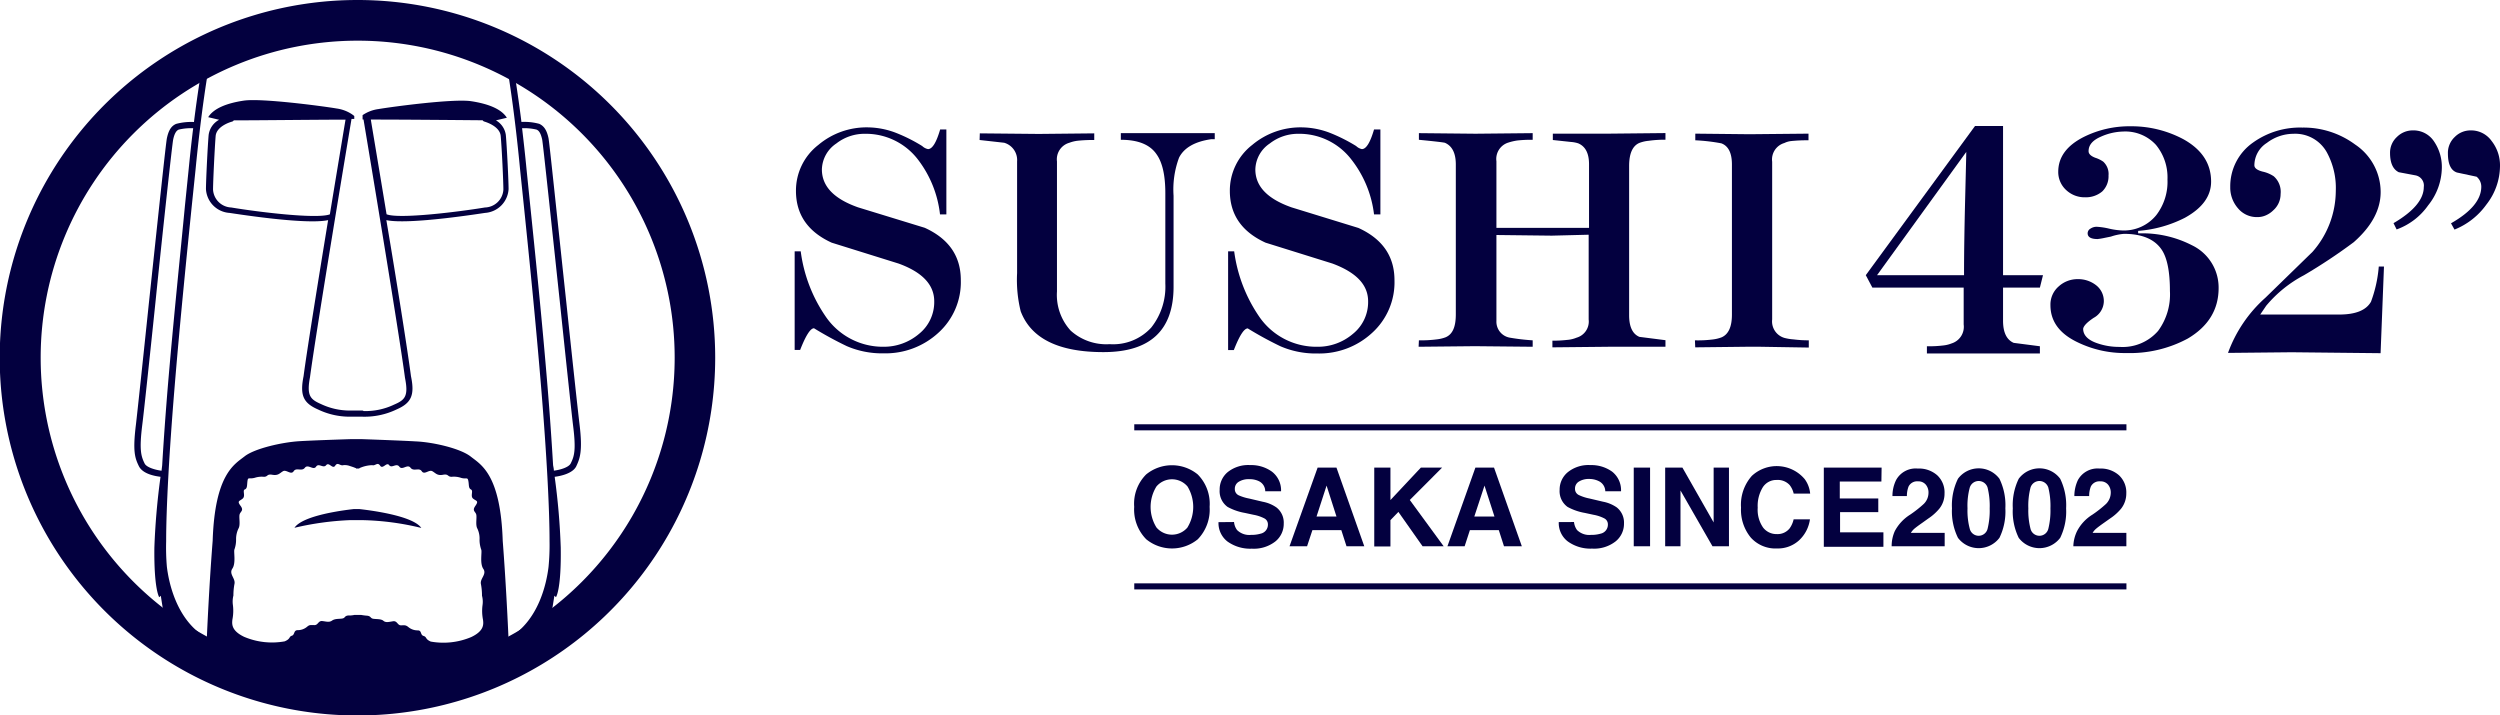 <svg xmlns="http://www.w3.org/2000/svg" viewBox="0 0 346.06 99.03"><defs><style>.cls-1{fill:#03003f;}</style></defs><title>logo_sushi432</title><g id="Layer_2" data-name="Layer 2"><g id="レイヤー_1" data-name="レイヤー 1"><path class="cls-1" d="M49.51,0A49.52,49.52,0,1,0,99,49.51,49.51,49.51,0,0,0,49.51,0Zm0,93.39A43.88,43.88,0,1,1,93.39,49.51,43.87,43.87,0,0,1,49.51,93.39Z"/><path class="cls-1" d="M80.22,58.73c-.19-1.54-1-9-1.83-16.89C77,28.91,76.05,19.72,75.93,19.14c-.23-1.1-.62-1.7-1.29-2a7.91,7.91,0,0,0-2.46-.26c-.58-4.59-1.11-7.73-1.42-9.45-.66-3.51-4-4-8.6-4.69l-.61-.1C56.79,2,49.34,1.58,49.27,1.58h-.09c-.77,0-7.21.4-11.7,1.07l-.62.1c-4.6.68-7.93,1.18-8.58,4.69-.31,1.72-.86,4.86-1.43,9.45a8,8,0,0,0-2.47.26c-.66.28-1.05.88-1.28,2-.13.58-1.1,9.77-2.48,22.7-.82,7.89-1.62,15.35-1.8,16.89-.46,3.69-.16,4.64.4,5.78s2.37,1.4,3,1.48a97.07,97.07,0,0,0-.85,9.79c-.07,5.83.67,6.88.67,6.88l.22-.2.36,2.31.37-.14.3,1.55h.59v.63l.45.21.14.71.45.06.36.92.67-.07.29.77.66.14.16,1.12,1,.15v1.54l.58-.21.37,1.12.52-.49.22.63.89-.42.59.77.45-.27.14.63.51-.49.45.77.29-.64.59,1.34.3-.56.37.49.59-.49.07.77.52-.49.66.7.52-.7.15,1.26,1.1-.91.23,1.19.73-.84.59,1,.59-.77.37.62L41,95.8l.59.64.58-.36.37.71.45-.35.37.42.37-.64.15.64.8-.5.22.64.74-.64.3.78.37-.42.73.7.15-.91.52.91,1.11-1,.38.27v.5l.35-.25.36.25v-.5l.39-.27,1.11,1,.51-.91.15.91.74-.7.37.42.29-.78.74.64.22-.64.82.5.14-.64.37.64.37-.42.44.35.37-.71.59.36.6-.64.43.56.38-.62.58.77.59-1,.74.84L61,95.17l1.11.91.15-1.26.51.7.66-.7.53.49.06-.77.6.49.37-.49.29.56.59-1.34.3.64.45-.77.51.49.14-.63.45.27.59-.77.88.42.22-.63.52.49.37-1.12.59.21V90.82l1-.15.15-1.12.67-.14.29-.77.66.07.37-.92.45-.06.15-.71.44-.21v-.63h.59L76,84.63l.37.14.37-2.31.22.2s.75-1,.66-6.88A94.24,94.24,0,0,0,76.78,66c.66-.08,2.5-.41,3-1.48S80.67,62.42,80.22,58.73ZM22.45,64.41l-.09.75c-.84-.11-2.07-.45-2.34-1-.49-1-.76-1.86-.33-5.32.2-1.55,1-9,1.82-16.91,1-9.82,2.33-22,2.46-22.61.21-1,.52-1.27.77-1.38a7.33,7.33,0,0,1,2-.19q-.32,2.58-.63,5.73l-.51,5C25,34.8,24,44.36,23.22,53.62,22.9,57.53,22.64,61.16,22.45,64.41ZM66.57,80.84a8.42,8.42,0,0,1,.15,1.62,3.27,3.27,0,0,1,.07,1.33,6.22,6.22,0,0,0,.07,2c.08.63.16,1.54-1.62,2.39a9.89,9.89,0,0,1-5.61.63c-.81-.35-.51-.63-1-.78s-.21-.77-.81-.77a2,2,0,0,1-1.33-.49c-.37-.28-.52-.21-1-.21S55,85.9,54.39,86s-1,.21-1.32-.07-1-.21-1.41-.28-.29-.35-.81-.42a8.27,8.27,0,0,1-.87-.11h-.92a3.63,3.63,0,0,1-.6.08,1.43,1.43,0,0,0-.29,0c-.51.07-.36.35-.8.42s-1,0-1.4.28-.75.14-1.34.07-.58.56-1.1.56-.67-.07-1,.21a2,2,0,0,1-1.32.49c-.59,0-.38.64-.81.77s-.15.43-1,.78a9.88,9.88,0,0,1-5.61-.63c-1.77-.85-1.69-1.76-1.62-2.39a6.22,6.22,0,0,0,.07-2,3.47,3.47,0,0,1,.07-1.33,8.42,8.42,0,0,1,.15-1.62c.15-.77-.81-1.34-.29-2.11s.14-2.38.29-2.67a3.93,3.93,0,0,0,.22-1.33A3.38,3.38,0,0,1,33,73.18c.3-.49.08-1.4.15-1.89s.67-.57.15-1.27-.15-.63.29-1-.07-1.13.3-1.27.29-.63.37-1.19.22-.21,1-.42A3.15,3.15,0,0,1,36.53,66c.59,0,.36-.42,1.17-.28s1-.21,1.47-.49,1.11.57,1.48,0,1.12.08,1.55-.48,1.18.41,1.55-.15,1,.28,1.4-.21.89.63,1.25.07.67.07,1.12-.07a2,2,0,0,1,.92.12l.46.15.38.15v.05h.46v-.05a4.57,4.57,0,0,1,1.78-.42c.43.14.73-.49,1.1.07s.89-.56,1.25-.07,1-.35,1.41.21,1.11-.42,1.55.15,1.18-.08,1.55.48,1-.27,1.47,0,.67.64,1.47.49.6.28,1.19.28a3.06,3.06,0,0,1,1.32.15c.74.21.89-.15,1,.42s0,1,.37,1.19-.14.92.3,1.27.81.27.3,1,.07.77.14,1.27-.14,1.4.15,1.89a3.26,3.26,0,0,1,.29,1.55,4.13,4.13,0,0,0,.23,1.33c.15.29-.23,1.9.29,2.67S66.42,80.07,66.57,80.84Zm9.36-2.36c-.26,2.16-1.33,7.45-5.54,9.86-.07-1.53-.35-7.68-.8-13.47-.3-9.21-3-10.54-4.43-11.67s-5.23-2-7.6-2.1c-1.69-.1-5.41-.24-7.39-.31h-.83l-.48,0h-.4c-1.86.06-5.32.18-7,.28-2.36.14-6.2,1-7.6,2.1s-4.12,2.46-4.42,11.67c-.46,5.79-.74,11.94-.81,13.47-4.2-2.41-5.27-7.7-5.53-9.86A31.1,31.1,0,0,1,23,74.93c0-4.56.41-12.15,1.16-21.24.76-9.26,1.74-18.81,2.38-25.13l.52-5c.8-8.23,1.68-13.52,2.14-15.94.54-2.92,3.45-3.36,7.85-4l.61-.09c3.68-.55,9-.9,11.19-1l.26,0h1.16v0c2.18.13,7.5.47,11.19,1l.62.09c4.39.65,7.3,1.09,7.85,4C70.33,10,71.22,15.31,72,23.54l.52,5c.65,6.32,1.63,15.87,2.39,25.13.75,9.09,1.16,16.68,1.16,21.24A31.1,31.1,0,0,1,75.93,78.48ZM79,64.15c-.28.56-1.51.9-2.33,1,0-.26-.07-.51-.11-.76-.19-3.24-.44-6.87-.76-10.78-.76-9.26-1.75-18.82-2.4-25.13l-.51-5c-.2-2.1-.42-4-.62-5.73a7.21,7.21,0,0,1,2,.19c.26.11.56.36.78,1.38.12.58,1.41,12.79,2.46,22.61.83,7.9,1.62,15.36,1.81,16.91C79.76,62.29,79.5,63.15,79,64.15ZM49.77,70.47v0h-.52v0l-.31,0-.51.06c-2.12.27-6.65,1-7.67,2.53A40.44,40.44,0,0,1,48.43,72h1.79a37.39,37.39,0,0,1,8.1,1.08C57.12,71.34,51,70.61,49.77,70.47ZM68.65,16.66h0l1.51-.36c-.75-1.2-2.52-1.92-4.93-2.29s-10.71.73-12.86,1.09a5.07,5.07,0,0,0-2.18.84v.6h.13c.23,1.38,4.82,28.83,5.74,35.76.51,2.55,0,3.06-1.51,3.71a9.21,9.21,0,0,1-4.21.89.69.69,0,0,0-.15-.07v0h-.87l-.7,0h-.19a9.3,9.3,0,0,1-4-.9c-1.48-.65-2-1.16-1.52-3.71.93-6.93,5.52-34.38,5.75-35.76h.38v-.4a4.2,4.2,0,0,0-.36-.27,5.09,5.09,0,0,0-2.07-.77c-2.15-.36-10.47-1.45-12.87-1.09s-4.17,1.09-4.92,2.29l1.51.36h0a2.8,2.8,0,0,0-1.45,2.11c-.15,1.77-.37,6.42-.37,7.48a3.49,3.49,0,0,0,3.24,3.3c.12,0,10.5,1.7,13.67,1-1.36,8.33-2.91,17.9-3.4,21.61-.52,2.62-.06,3.7,2,4.6a10.08,10.08,0,0,0,4.38,1c.19,0,.39,0,.6,0v0h1.16v0a10.24,10.24,0,0,0,4.73-1c2.07-.9,2.54-2,2-4.6-.49-3.71-2-13.28-3.41-21.61,3.18.69,13.57-1,13.67-1a3.5,3.5,0,0,0,3.25-3.3c0-1.06-.22-5.71-.38-7.48A2.77,2.77,0,0,0,68.65,16.66ZM32,28.72a2.63,2.63,0,0,1-2.51-2.47c0-1.05.22-5.65.36-7.41.12-1.44,2.24-2,2.26-2a.42.42,0,0,0,.25-.18c3.49,0,10.88-.09,15.47-.1-.18,1.07-1.1,6.62-2.17,13.11h0C43.85,30.35,35.65,29.33,32,28.72Zm35.13,0c-3.7.61-11.91,1.63-13.62.94h0c-1.07-6.49-2-12-2.18-13.11,4.6,0,12,.07,15.48.1a.4.4,0,0,0,.24.18s2.14.58,2.26,2c.16,1.76.37,6.36.37,7.41A2.62,2.62,0,0,1,67.08,28.72Z"/><path class="cls-1" d="M110,34.79h.84a20.56,20.56,0,0,0,3.39,8.93A9.58,9.58,0,0,0,122.28,48a7.49,7.49,0,0,0,4.93-1.78,5.64,5.64,0,0,0,2.11-4.51q0-3.44-4.94-5.23l-9.26-2.89q-4.94-2.26-4.94-7.17a8,8,0,0,1,3.1-6.36,10.36,10.36,0,0,1,6.82-2.43,11.17,11.17,0,0,1,4,.79,22.23,22.23,0,0,1,3.56,1.8,1.64,1.64,0,0,0,.8.42c.59,0,1.15-.9,1.68-2.72H131V29.68h-.88A15.24,15.24,0,0,0,127,22a9.09,9.09,0,0,0-7.29-3.48,6.34,6.34,0,0,0-3.94,1.34,4.45,4.45,0,0,0-2,3.6c0,2.32,1.66,4.06,5,5.24L128,31.53q5,2.27,5,7.24a9.45,9.45,0,0,1-3.1,7.29,10.81,10.81,0,0,1-7.58,2.85,12.3,12.3,0,0,1-5.11-1,49.75,49.75,0,0,1-4.53-2.47c-.5,0-1.14,1-1.92,3H110Z"/><path class="cls-1" d="M135.63,18.46l8.17.08,7.67-.08v.92a19.88,19.88,0,0,0-2.28.1,4.8,4.8,0,0,0-1.16.28,2.38,2.38,0,0,0-1.72,2.59v18a7.32,7.32,0,0,0,1.89,5.41,7.35,7.35,0,0,0,5.41,1.88,7.13,7.13,0,0,0,5.75-2.3,9.1,9.1,0,0,0,1.95-6.08V26.75c0-2.46-.4-4.26-1.22-5.4q-1.36-2-4.94-2v-.92h13v.84l-.25,0-.25,0c-2.27.33-3.75,1.19-4.44,2.55a12.64,12.64,0,0,0-.76,5.28V37.43l0,1.13,0,1.13q0,9.06-9.72,9.05-9.3,0-11.44-5.65a18.13,18.13,0,0,1-.5-5.28V22.35A2.49,2.49,0,0,0,139,19.76l-3.4-.38Z"/><path class="cls-1" d="M170,34.79h.84a20.81,20.81,0,0,0,3.39,8.93A9.59,9.59,0,0,0,182.35,48a7.44,7.44,0,0,0,4.92-1.78,5.64,5.64,0,0,0,2.11-4.51c0-2.29-1.64-4-4.94-5.23l-9.26-2.89q-4.94-2.26-4.94-7.17a8,8,0,0,1,3.1-6.36,10.39,10.39,0,0,1,6.83-2.43,11.21,11.21,0,0,1,4,.79,23.1,23.1,0,0,1,3.56,1.8,1.61,1.61,0,0,0,.79.42c.59,0,1.15-.9,1.68-2.72h.88V29.68h-.88A15.24,15.24,0,0,0,187,22a9.09,9.09,0,0,0-7.29-3.48,6.38,6.38,0,0,0-3.94,1.34,4.45,4.45,0,0,0-2,3.6c0,2.32,1.66,4.06,5,5.24l9.26,2.85q5,2.27,5,7.24a9.45,9.45,0,0,1-3.1,7.29,10.77,10.77,0,0,1-7.58,2.85,12.3,12.3,0,0,1-5.11-1,48.92,48.92,0,0,1-4.52-2.47c-.51,0-1.15,1-1.93,3H170Z"/><path class="cls-1" d="M196.41,47.11a17,17,0,0,0,2.45-.13,5,5,0,0,0,1.24-.29c1-.42,1.42-1.48,1.42-3.18V22.77q0-2.34-1.5-3c-.17-.06-1.37-.2-3.61-.42v-.92l7.84.08,7.91-.08v.92a17.19,17.19,0,0,0-2.15.1,7.57,7.57,0,0,0-1.2.28,2.37,2.37,0,0,0-1.67,2.59l0,9.22h12.82V22.73c0-1.51-.5-2.47-1.5-2.89a4.22,4.22,0,0,0-1-.19l-2.51-.27,0-.88,7.8,0,7.79-.08v.92a15.71,15.71,0,0,0-2.33.15,4.85,4.85,0,0,0-1.32.31q-1.38.63-1.38,3.18V43.63c0,1.59.47,2.6,1.42,3l3.61.46V48L222.64,48l-7.75.08v-.92a17.48,17.48,0,0,0,2.05-.11,4.25,4.25,0,0,0,1.3-.31,2.32,2.32,0,0,0,1.67-2.51V32.49l-5.11.13-7.66-.09v11.9a2.24,2.24,0,0,0,1.8,2.3,28.82,28.82,0,0,0,3.22.38V48l-8-.08-7.79.08Z"/><path class="cls-1" d="M234.62,47.11A16.09,16.09,0,0,0,237,47a5.06,5.06,0,0,0,1.32-.31c.95-.42,1.42-1.47,1.42-3.14l0-20.78c0-1.59-.49-2.57-1.47-2.93a26,26,0,0,0-3.6-.42l0-.92,7.5.08,8.17-.08v.92a21.47,21.47,0,0,0-2.35.1,2.91,2.91,0,0,0-1,.28,2.37,2.37,0,0,0-1.68,2.59V44.22a2.38,2.38,0,0,0,1.68,2.55,6.74,6.74,0,0,0,1.27.21,16.87,16.87,0,0,0,2.12.13l0,1L243.71,48l-2.05,0-7,.08Z"/><path class="cls-1" d="M273.39,17.44h3.88V38.09h5.53l-.43,1.72h-5.1v4.58c0,1.61.49,2.64,1.47,3.07l3.63.47,0,1-8,0-7.64,0v-1a16,16,0,0,0,2.26-.11,4.26,4.26,0,0,0,1.15-.28,2.41,2.41,0,0,0,1.68-2.63v-5.1H259.18l-.91-1.72Zm-1.52,20.65c0-3.2.06-6.79.16-10.78s.15-6.08.15-6.28L259.83,38.09Z"/><path class="cls-1" d="M288.36,45.51c0,.88.65,1.56,1.94,2a9.18,9.18,0,0,0,3.11.51,6.5,6.5,0,0,0,5.32-2.21,8.5,8.5,0,0,0,1.64-5.53q0-4-1.13-5.7-1.47-2.2-5.22-2.21a7.36,7.36,0,0,0-1.82.38l-.84.17a8.74,8.74,0,0,1-1,.17c-.92,0-1.38-.27-1.38-.8a.74.74,0,0,1,.39-.64,1.53,1.53,0,0,1,.86-.26,9.81,9.81,0,0,1,1.73.26,9.52,9.52,0,0,0,1.81.25,5.76,5.76,0,0,0,4.71-2.12,7.57,7.57,0,0,0,1.55-4.94,7.07,7.07,0,0,0-1.59-4.78,5.75,5.75,0,0,0-4.58-1.85,7.94,7.94,0,0,0-3.07.72c-1.12.49-1.68,1.14-1.68,2,0,.37.31.67.93.91a4.05,4.05,0,0,1,1.1.54,2.3,2.3,0,0,1,.73,1.91A2.91,2.91,0,0,1,291,26.5a3.51,3.51,0,0,1-2.37.81,3.71,3.71,0,0,1-2.62-1,3.38,3.38,0,0,1-1.1-2.53q0-3.06,3.59-4.85a14.14,14.14,0,0,1,6.39-1.45,15.27,15.27,0,0,1,7.34,1.79c2.56,1.42,3.84,3.37,3.84,5.87q0,3-3.62,5a17.06,17.06,0,0,1-6.48,1.82v.34h.26a15,15,0,0,1,7.21,1.66,6.49,6.49,0,0,1,3.67,5.91q0,4.47-4.28,7a16.9,16.9,0,0,1-8.5,2,14.91,14.91,0,0,1-6.74-1.49c-2.5-1.19-3.76-2.9-3.76-5.14a3.32,3.32,0,0,1,1.15-2.6,3.86,3.86,0,0,1,2.65-1,4,4,0,0,1,2.53.85,2.77,2.77,0,0,1,1.06,2.26A2.67,2.67,0,0,1,289.81,44C288.9,44.61,288.42,45.11,288.36,45.51Z"/><path class="cls-1" d="M323.33,26.43a10.3,10.3,0,0,0-1.25-5.36,5,5,0,0,0-4.62-2.55,6.11,6.11,0,0,0-3.67,1.26,3.7,3.7,0,0,0-1.73,3.1c0,.38.37.67,1.12.87a4.54,4.54,0,0,1,1.56.65,2.86,2.86,0,0,1,.95,2.46,3,3,0,0,1-1,2.24,3.39,3.39,0,0,1-1,.69,2.86,2.86,0,0,1-1.25.26,3.37,3.37,0,0,1-2.66-1.23,4.35,4.35,0,0,1-1.06-2.91,7.39,7.39,0,0,1,3.16-6.18,11.16,11.16,0,0,1,6.82-2.07A12,12,0,0,1,326,20a7.93,7.93,0,0,1,3.54,6.57c0,2.45-1.24,4.76-3.72,6.95a75.31,75.31,0,0,1-6.9,4.58,17.26,17.26,0,0,0-5.23,4.23l-.82,1.21,5.44,0h5.49q3.4,0,4.4-1.77a18,18,0,0,0,1.08-4.88H330l-.47,12-12.31-.13-8.81.09a18.82,18.82,0,0,1,5.18-7.64l6.52-6.35A12.84,12.84,0,0,0,323.33,26.43Z"/><path class="cls-1" d="M334,18.05a3.09,3.09,0,0,0-2.21.91,2.94,2.94,0,0,0-.95,2.2c0,1.4.41,2.29,1.21,2.68l2.29.43a1.43,1.43,0,0,1,1.17,1.62c0,1.69-1.4,3.37-4.19,5l.43.87a9.08,9.08,0,0,0,4.36-3.33,8.47,8.47,0,0,0,1.9-5.19,6.27,6.27,0,0,0-1.08-3.66A3.4,3.4,0,0,0,334,18.05Z"/><path class="cls-1" d="M344.91,19.53A3.48,3.48,0,0,0,342,18.05a3.07,3.07,0,0,0-2.2.91,3,3,0,0,0-.95,2.29c0,1.47.42,2.35,1.25,2.63l2.72.58a1.78,1.78,0,0,1,.65,1.38q0,2.68-4.19,5.07l.48.87a10,10,0,0,0,4.42-3.47A8.73,8.73,0,0,0,346.06,23,5.45,5.45,0,0,0,344.91,19.53Z"/><rect class="cls-1" x="157.01" y="58.73" width="137.34" height="0.84"/><rect class="cls-1" x="157.01" y="80.75" width="137.34" height="0.84"/><path class="cls-1" d="M165.8,74.65a5.64,5.64,0,0,1-7.13,0A5.86,5.86,0,0,1,157,70.16a5.73,5.73,0,0,1,1.66-4.49,5.64,5.64,0,0,1,7.13,0,5.76,5.76,0,0,1,1.65,4.49A5.89,5.89,0,0,1,165.8,74.65ZM164.38,73a5.46,5.46,0,0,0,0-5.66,2.82,2.82,0,0,0-4.3,0,5.37,5.37,0,0,0,0,5.67,2.81,2.81,0,0,0,4.3,0Z"/><path class="cls-1" d="M170.82,72.26a2.19,2.19,0,0,0,.42,1.11,2.4,2.4,0,0,0,1.94.67,4.43,4.43,0,0,0,1.33-.17,1.27,1.27,0,0,0,1-1.27.92.92,0,0,0-.47-.83,5.31,5.31,0,0,0-1.51-.51L172.32,71a7.7,7.7,0,0,1-2.39-.83,2.68,2.68,0,0,1-1.1-2.36,3.12,3.12,0,0,1,1.08-2.43,4.55,4.55,0,0,1,3.16-1,4.9,4.9,0,0,1,3,.91A3.26,3.26,0,0,1,177.33,68h-2.19a1.55,1.55,0,0,0-.87-1.39,2.94,2.94,0,0,0-1.36-.28,2.56,2.56,0,0,0-1.44.36,1.11,1.11,0,0,0-.54,1,.93.93,0,0,0,.53.87,6.41,6.41,0,0,0,1.45.45l1.91.45a4.82,4.82,0,0,1,1.88.79,2.66,2.66,0,0,1,1,2.22,3.13,3.13,0,0,1-1.16,2.48,4.84,4.84,0,0,1-3.25,1,5.4,5.4,0,0,1-3.39-1,3.22,3.22,0,0,1-1.23-2.67Z"/><path class="cls-1" d="M182.39,64.73H185l3.85,10.89h-2.46l-.72-2.24h-4l-.74,2.24H178.5Zm-.15,6.77H185l-1.37-4.28Z"/><path class="cls-1" d="M190.23,64.73h2.24v4.49l4.21-4.49h2.94l-4.47,4.48,4.69,6.41h-2.92l-3.35-4.76L192.47,72v3.64h-2.24Z"/><path class="cls-1" d="M204.23,64.73h2.58l3.85,10.89h-2.47l-.72-2.24h-4l-.73,2.24h-2.38Zm-.15,6.77h2.79l-1.38-4.28Z"/><path class="cls-1" d="M217.88,72.26a2.28,2.28,0,0,0,.42,1.11,2.41,2.41,0,0,0,1.94.67,4.43,4.43,0,0,0,1.33-.17,1.27,1.27,0,0,0,1-1.27.92.92,0,0,0-.47-.83,5.31,5.31,0,0,0-1.51-.51L219.38,71a7.7,7.7,0,0,1-2.39-.83,2.68,2.68,0,0,1-1.1-2.36A3.12,3.12,0,0,1,217,65.38a4.56,4.56,0,0,1,3.16-1,4.9,4.9,0,0,1,3,.91A3.26,3.26,0,0,1,224.39,68h-2.18a1.58,1.58,0,0,0-.88-1.39A2.94,2.94,0,0,0,220,66.3a2.56,2.56,0,0,0-1.44.36,1.11,1.11,0,0,0-.54,1,.93.93,0,0,0,.54.87A6.1,6.1,0,0,0,220,69l1.91.45a4.94,4.94,0,0,1,1.89.79,2.68,2.68,0,0,1,1,2.22,3.13,3.13,0,0,1-1.16,2.48,4.82,4.82,0,0,1-3.25,1,5.35,5.35,0,0,1-3.38-1,3.2,3.2,0,0,1-1.24-2.67Z"/><path class="cls-1" d="M228.41,75.62h-2.26V64.73h2.26Z"/><path class="cls-1" d="M230.5,64.73h2.39l4.32,7.59V64.73h2.12V75.62h-2.28l-4.43-7.73v7.73H230.5Z"/><path class="cls-1" d="M242.5,65.87a5.06,5.06,0,0,1,7.32.46,4,4,0,0,1,.75,2h-2.28a3,3,0,0,0-.56-1.19,2.23,2.23,0,0,0-1.8-.7,2.21,2.21,0,0,0-1.91,1,4.9,4.9,0,0,0-.71,2.84,4.31,4.31,0,0,0,.74,2.74,2.32,2.32,0,0,0,1.89.91,2.13,2.13,0,0,0,1.78-.78,3.38,3.38,0,0,0,.56-1.26h2.26a4.87,4.87,0,0,1-1.49,2.89A4.33,4.33,0,0,1,246,75.92a4.59,4.59,0,0,1-3.65-1.51A6.05,6.05,0,0,1,241,70.26,6,6,0,0,1,242.5,65.87Z"/><path class="cls-1" d="M260.43,66.66h-5.76V69H260v1.89h-5.29v2.8h6v2h-8.25V64.73h8Z"/><path class="cls-1" d="M287.52,73.51a5.87,5.87,0,0,1,2.12-2.27,15.87,15.87,0,0,0,1.89-1.49,2.22,2.22,0,0,0,.65-1.53,1.69,1.69,0,0,0-.37-1.13,1.33,1.33,0,0,0-1.08-.46,1.32,1.32,0,0,0-1.31.72,3.6,3.6,0,0,0-.23,1.32h-2.05a5.2,5.2,0,0,1,.49-2.21,3.09,3.09,0,0,1,3-1.6,3.78,3.78,0,0,1,2.7.94,3.23,3.23,0,0,1,1,2.49,3.38,3.38,0,0,1-.71,2.11,7,7,0,0,1-1.53,1.37l-.85.6q-.78.55-1.08.81a2.26,2.26,0,0,0-.49.58h4.67v1.86H287A5.08,5.08,0,0,1,287.52,73.51Z"/><path class="cls-1" d="M262.29,73.51a6,6,0,0,1,2.12-2.27,15.87,15.87,0,0,0,1.89-1.49,2.17,2.17,0,0,0,.65-1.53,1.69,1.69,0,0,0-.37-1.13,1.33,1.33,0,0,0-1.08-.46,1.32,1.32,0,0,0-1.31.72,3.6,3.6,0,0,0-.23,1.32h-2a5,5,0,0,1,.5-2.21,3.08,3.08,0,0,1,3-1.6,3.8,3.8,0,0,1,2.71.94,3.23,3.23,0,0,1,1,2.49,3.32,3.32,0,0,1-.71,2.11,7,7,0,0,1-1.53,1.37l-.84.6c-.53.37-.89.64-1.09.81a2.48,2.48,0,0,0-.49.58h4.68v1.86h-7.34A5.08,5.08,0,0,1,262.29,73.51Z"/><path class="cls-1" d="M276.77,66.27a8.36,8.36,0,0,1,.82,4.1,8.3,8.3,0,0,1-.82,4.08,3.6,3.6,0,0,1-5.74,0,8.29,8.29,0,0,1-.83-4.08,8.34,8.34,0,0,1,.83-4.1,3.58,3.58,0,0,1,5.74,0Zm-4.11,6.92a1.27,1.27,0,0,0,2.47,0,10.6,10.6,0,0,0,.29-2.82,10.56,10.56,0,0,0-.29-2.87,1.29,1.29,0,0,0-2.47,0,9.67,9.67,0,0,0-.31,2.87A9.7,9.7,0,0,0,272.66,73.19Z"/><path class="cls-1" d="M285.18,66.27a8.36,8.36,0,0,1,.82,4.1,8.3,8.3,0,0,1-.82,4.08,3.6,3.6,0,0,1-5.74,0,8.3,8.3,0,0,1-.82-4.08,8.36,8.36,0,0,1,.82-4.1,3.58,3.58,0,0,1,5.74,0Zm-4.11,6.92a1.27,1.27,0,0,0,2.47,0,10.6,10.6,0,0,0,.29-2.82,10.56,10.56,0,0,0-.29-2.87,1.29,1.29,0,0,0-2.47,0,10.1,10.1,0,0,0-.3,2.87A10.13,10.13,0,0,0,281.07,73.19Z"/></g></g></svg>